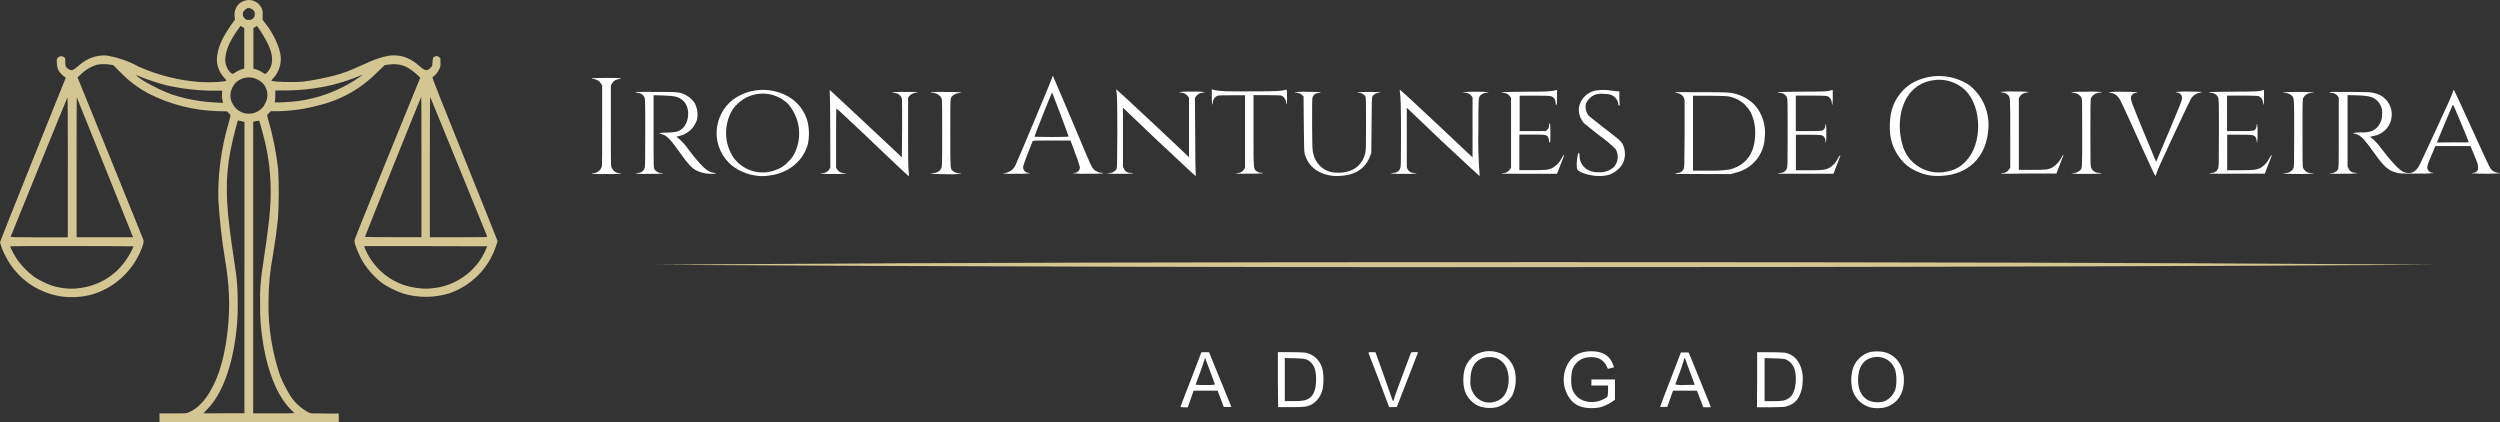 <?xml version="1.0" encoding="UTF-8"?> <svg xmlns="http://www.w3.org/2000/svg" id="Camada_1" data-name="Camada 1" viewBox="0 0 500 84.42"><rect x="0" y="0" width="500" height="84.42" fill="#333333" stroke="none"/><defs><style> .cls-1 { fill: #fff; } .cls-2 { fill: #d4c692; } </style></defs><g><path class="cls-1" d="m296.25,81.39c-.85-.26-1.62-.75-2.22-1.41-.6-.66-1.02-1.47-1.21-2.34-.21-1.11-.21-2.25,0-3.37.29-1.31,1.05-2.46,2.14-3.24.88-.53,1.89-.81,2.92-.81s2.04.28,2.92.81c1.1.78,1.88,1.93,2.19,3.24.33,1.6.16,3.27-.5,4.77-.72,1.19-1.87,2.06-3.21,2.42-1.01.21-2.05.18-3.04-.08Zm2.58-1.02c.7-.13,1.34-.49,1.8-1.02,1.21-1.39,1.48-4.04.6-5.92-.39-.78-1.02-1.4-1.81-1.76-.55-.2-1.14-.29-1.73-.26-.59.03-1.17.18-1.7.45-1.27.69-1.91,2.08-1.91,4.18-.06.64.02,1.28.24,1.88.22.6.57,1.15,1.03,1.6.46.43,1.02.74,1.63.89.61.15,1.25.15,1.85-.02Z"></path><path class="cls-1" d="m316.54,81.43c-.84-.19-1.6-.62-2.19-1.24-.93-1.05-1.49-2.38-1.59-3.78-.11-1.4.25-2.8,1.01-3.98,1-1.48,2.42-2.18,4.51-2.18,2.27,0,3.72.9,4.34,2.7l.18.51-.6.16c-.2.07-.41.11-.63.13,0,0-.14-.27-.27-.56-.63-1.33-1.92-1.94-3.66-1.73-.79.06-1.53.38-2.12.9-.59.52-1,1.23-1.15,2-.16.96-.18,1.94-.05,2.91.44,2.29,2.6,3.55,5.18,3.01.66-.16,1.29-.44,1.85-.82q.26-.19.26-1.28v-1.08h-3.33v-1.21h4.71v4.05l-.63.44c-.74.5-1.56.87-2.42,1.1-1.12.21-2.27.2-3.39-.04Z"></path><path class="cls-1" d="m374.07,81.48c-.92-.25-1.74-.74-2.39-1.43-.65-.69-1.1-1.55-1.29-2.47-.21-1.11-.19-2.26.05-3.37.19-.9.63-1.73,1.26-2.4.63-.67,1.43-1.16,2.32-1.41.92-.16,1.85-.16,2.77,0,2.85.67,4.45,3.55,3.88,6.92-.13,1.01-.57,1.95-1.25,2.7-.68.75-1.58,1.27-2.57,1.5-.91.16-1.85.16-2.76-.02Zm2.87-1.25c.56-.25,1.06-.64,1.45-1.12.39-.48.65-1.05.78-1.65.15-.95.15-1.93,0-2.88-.08-.5-.25-.99-.52-1.42-.27-.43-.62-.81-1.04-1.1-.42-.29-.89-.5-1.39-.6-.5-.11-1.01-.11-1.51-.01-2.03.38-3.1,1.97-3.1,4.58,0,2.29,1.07,3.92,2.88,4.32.82.18,1.67.14,2.47-.12h-.02Z"></path><path class="cls-1" d="m236.13,81.28c0-.1.98-2.57,2.11-5.5l2.04-5.34h1.53l1.41,3.46c.76,1.9,1.79,4.37,2.24,5.48l.82,2.01h-1.53l-.61-1.62-.62-1.63h-4.8l-.58,1.66-.58,1.66h-.76c-.66-.02-.72-.03-.67-.17Zm6.87-4.36s-.35-.99-.76-2.1l-1-2.65c-.05-.21-.13-.41-.24-.6,0,0-.14.4-.27.85s-.55,1.64-.92,2.64c-.37,1-.69,1.85-.69,1.88.64.06,1.29.08,1.94.06.65.03,1.31,0,1.96-.08h-.02Z"></path><path class="cls-1" d="m255.57,75.93v-5.5h2.46c1.34,0,2.69.05,3.05.1.88.17,1.69.61,2.31,1.26.62.65,1.03,1.47,1.17,2.36.18,1.16.18,2.33,0,3.49-.11.66-.37,1.28-.74,1.84-.37.55-.86,1.02-1.42,1.38-.95.5-1.44.57-4.24.57h-2.53l-.06-5.5Zm5.27,4.15c1.53-.35,2.29-1.53,2.37-3.77.08-1.93-.27-3.15-1.12-3.9-.7-.62-1.02-.69-3.21-.76l-1.92-.04v8.61h1.63c.76.03,1.51-.01,2.26-.14Z"></path><path class="cls-1" d="m275.82,76.09c-1.12-2.93-2.08-5.4-2.12-5.49s0-.17.69-.17.76,0,.76.16c.24.62,3.05,8.53,3.21,9.05.22.69.3.76.38.31,0-.2,2.84-7.79,3.44-9.36.06-.14.19-.17.76-.17s.68,0,.64.12c-.61,1.58-3.82,9.8-3.98,10.25l-.25.62h-1.53l-2-5.34Z"></path><path class="cls-1" d="m332.08,81.22c0-.11.96-2.57,2.08-5.47l2.02-5.26h.76c.57,0,.76,0,.83.09s1,2.47,2.18,5.34c1.18,2.88,2.16,5.29,2.19,5.39.03.1,0,.15-.72.15h-.76l-.63-1.66-.64-1.66h-4.79l-.57,1.61-.57,1.62h-.72c-.7.06-.72.06-.66-.15Zm6.87-4.26s-.35-.95-.76-2.06c-.41-1.11-.87-2.29-.99-2.68-.05-.24-.14-.46-.27-.67-.1.21-.18.44-.22.67-.08.36-.49,1.53-.89,2.61-.4,1.08-.76,2-.76,2.06.64.13,1.29.17,1.94.1,1.11,0,1.95-.02,1.95-.03Z"></path><path class="cls-1" d="m351.43,75.94v-5.5h2.48c1.35,0,2.73.05,3.05.1,1.76.28,3.05,1.69,3.47,3.82.12.64.16,1.29.1,1.94,0,.97-.21,1.93-.63,2.8-.21.49-.52.93-.92,1.29-.4.36-.86.62-1.37.78-.63.24-.68.24-3.42.28h-2.8l.04-5.5Zm5.21,4.19c.68-.15,1.28-.52,1.73-1.05.76-1.1,1.05-3.54.55-5.22-.14-.47-.39-.89-.72-1.25-.33-.35-.75-.63-1.2-.79-.73-.1-1.47-.15-2.21-.15l-1.87-.05v8.61h1.6c.71,0,1.43-.02,2.14-.1Z"></path><path class="cls-1" d="m151.35,35.15c-1.8-.23-3.5-.92-4.94-2.02-.98-.8-1.77-1.81-2.3-2.96-.54-1.15-.81-2.4-.79-3.67.02-1.27.32-2.51.88-3.65.56-1.13,1.37-2.13,2.37-2.91,1.49-1.09,3.25-1.75,5.08-1.92s3.69.16,5.35.95c1.16.53,2.17,1.32,2.97,2.31.8.99,1.36,2.15,1.63,3.39.26,1.34.26,2.72,0,4.06-.95,3.54-3.99,5.99-7.99,6.41-.75.11-1.52.11-2.27,0Zm3.1-.92c.51-.15,1-.33,1.47-.56.64-.31,1.2-.74,1.66-1.27.55-.48,1-1.07,1.33-1.73.79-1.6,1.08-3.4.84-5.17s-1-3.42-2.18-4.76c-1.35-1.29-3.15-2.02-5.02-2.02s-3.67.72-5.02,2.02c-.66.6-1.18,1.34-1.53,2.16-.61,1.38-.87,2.88-.76,4.38.12,1.5.61,2.95,1.44,4.21.86,1.19,2.06,2.1,3.45,2.59,1.39.49,2.89.54,4.31.15Z"></path><path class="cls-1" d="m174.52,28.43c-3.95-3.75-7.22-6.79-7.25-6.75s-.06,2.73-.05,5.98v5.9l.25.37c.14.22.34.39.57.51.23.12.49.18.74.17.23,0,.42.05.42.09-.84.1-1.69.13-2.53.09-.85.04-1.7.01-2.54-.09,0-.05.21-.09.45-.09.26,0,.52-.08.74-.21.22-.13.41-.32.54-.55l.21-.32-.02-7.31c0-4.04-.06-7.53-.1-7.79-.04-.25,0-.44,0-.44,0,0,3.31,3.05,7.23,6.73,3.92,3.67,7.15,6.73,7.19,6.74.04,0,.11-11.41,0-11.79-.12-.33-.34-.61-.63-.8-.29-.19-.63-.29-.98-.29-.17,0-.31,0-.31-.09.84-.11,1.69-.14,2.54-.09.85-.05,1.69-.02,2.53.09,0,.05-.15.09-.34.09-.26,0-.51.07-.74.18-.23.11-.43.27-.6.47l-.22.31v6.69c0,4.95,0,7,.1,7.88.06.39.08.78.05,1.17-.1-.04-3.33-3.1-7.28-6.86Z"></path><path class="cls-1" d="m231.79,28.41l-7.2-6.87v11.79l.2.42c.1.25.28.47.51.61.23.15.5.22.77.2.31,0,.56.08.56.12-.86.08-1.72.11-2.59.08-.86.04-1.73.01-2.59-.09,0-.05.22-.09.5-.09.25,0,.51-.06.73-.18s.42-.29.56-.5c.19-.25.19-.33.22-6.69,0-5.89,0-8.63-.23-9.16,0-.08,0-.13.09-.13s11.03,10.21,14.04,13.1l.44.42v-11.86l-.21-.31c-.16-.22-.37-.4-.61-.53-.24-.13-.5-.21-.77-.23-.19,0-.35,0-.35-.09.84-.11,1.69-.14,2.54-.09.85-.05,1.7-.02,2.54.09,0,.05-.16.09-.35.09-.27.02-.54.1-.78.23-.24.13-.45.31-.61.53l-.21.32.05,7.43c0,4.09.06,7.63.1,7.83s0,.38,0,.38c0,0-3.38-3.07-7.34-6.83Z"></path><path class="cls-1" d="m266.52,35.16c-2.85-.32-4.84-1.85-5.55-4.29-.15-.49-.17-1.18-.21-6.07l-.05-5.5-.24-.25c-.15-.16-.33-.28-.53-.37-.2-.09-.41-.13-.63-.13-.18,0-.32,0-.32-.09.86-.11,1.72-.14,2.59-.09,2.4,0,3.22.08,2.11.21-.26.01-.52.1-.73.26-.21.16-.37.37-.46.62-.08.25-.09,1.89-.08,5.47.04,4.91.05,5.15.24,5.84.2.89.64,1.7,1.27,2.35.64.65,1.44,1.1,2.33,1.31.48.08.96.11,1.44.11,2.79,0,4.71-1.37,5.34-3.88.15-.55.17-1.12.17-5.87s0-5.28-.17-5.57c-.14-.2-.33-.36-.54-.47-.21-.12-.45-.18-.7-.19-.17,0-.31,0-.31-.09,1.52-.12,3.06-.12,4.58,0,0,.05-.14.09-.3.09-.24,0-.48.07-.7.19-.22.11-.4.28-.55.47-.16.28-.17.72-.21,5.85l-.05,5.53-.3.76c-.91,2.37-2.97,3.69-5.99,3.82-.5.03-.99.03-1.49,0Z"></path><path class="cls-1" d="m288.56,28.42l-7.2-6.87v11.9c.06.21.15.4.28.58.13.17.29.32.48.42.24.09.5.14.76.14.25,0,.47.05.47.09-.86.1-1.72.13-2.59.09-.86.03-1.73,0-2.59-.08,0-.05.24-.09.53-.12.28,0,.55-.07.79-.22.24-.15.42-.37.53-.63.17-.36.18-.76.18-6.61s-.06-7.91-.24-8.84c-.05-.22,0-.31.06-.31s3.28,2.97,7.12,6.59c3.84,3.62,7.07,6.66,7.18,6.75l.19.18v-11.99l-.22-.31c-.16-.2-.36-.36-.59-.47s-.48-.18-.73-.19c-.19,0-.35,0-.35-.09,1.69-.12,3.39-.12,5.08,0,0,.05-.16.09-.34.09-.48.03-.94.23-1.28.56-.4.45-.4.58-.4,6.81-.08,2.99,0,5.98.24,8.95v.38s-3.37-3.05-7.36-6.81Z"></path><path class="cls-1" d="m318.98,35.16c-1.6-.18-3.28-.76-3.53-1.29-.25-.53,0-3.33.34-3.33.09.21.14.45.13.68,0,.51.13,1.02.37,1.47.24.45.59.84,1.01,1.13.74.46,1.6.68,2.47.63,1.07.07,2.13-.28,2.94-.98.46-.48.75-1.1.82-1.76.07-.66-.07-1.33-.41-1.9-.94-.94-1.96-1.8-3.05-2.56-1.53-1.21-2.99-2.35-3.21-2.56-.39-.42-.69-.91-.88-1.46-.19-.54-.26-1.12-.2-1.69.14-.84.53-1.61,1.11-2.22.59-.61,1.35-1.03,2.18-1.2,1.08-.18,2.18-.18,3.26,0,.51.08,1.05.14,1.23.14h.31v.95c0,.52,0,1.17.06,1.44.05.4,0,.48-.1.48s-.15-.08-.15-.23c-.05-.52-.27-1-.63-1.37-.55-.56-1.15-.76-2.47-.76-.56-.06-1.13.01-1.66.21-.74.32-1.34.9-1.69,1.63-.13.42-.15.85-.07,1.28.08.43.25.83.52,1.18.15.18,1.53,1.27,3.02,2.44,3.1,2.37,3.47,2.69,3.77,3.21.35.66.53,1.39.52,2.14-.01.75-.22,1.47-.59,2.12-.66.95-1.61,1.65-2.71,2.02-.87.21-1.78.26-2.67.17Z"></path><path class="cls-1" d="m386.5,35.16c-1.85-.22-3.61-.93-5.1-2.05-1.88-1.6-3.09-3.86-3.38-6.32-.12-1.32-.07-2.66.14-3.97.23-1.24.71-2.43,1.42-3.48.7-1.05,1.61-1.95,2.68-2.63,1.78-1.04,3.81-1.56,5.87-1.5,2.06.06,4.06.71,5.77,1.85,1.36,1.09,2.42,2.51,3.07,4.12.65,1.61.88,3.37.65,5.1-.51,5.28-4.08,8.66-9.38,8.89-.58.03-1.16.03-1.73-.02Zm3.21-.92c1.37-.29,2.61-1.02,3.53-2.08,3.24-3.41,3.18-10.62-.09-14.02-.87-.87-1.94-1.51-3.13-1.87-1.18-.36-2.43-.42-3.64-.18-2.99.53-5.11,2.58-6.02,5.84-.59,2.35-.53,4.82.16,7.14.54,1.89,1.81,3.5,3.53,4.46,1.72.97,3.74,1.22,5.65.7Z"></path><path class="cls-1" d="m427.82,28.22c-3.89-8.62-3.82-8.4-4.32-8.96-.39-.41-.92-.67-1.48-.72-.11,0-.21,0-.21-.09.94-.11,1.88-.14,2.82-.09,2.57,0,3.37.07,2.47.22-.24.03-.46.15-.63.33-.11.1-.19.23-.24.37-.05.14-.06.29-.03.44,0,.47.25,1.11,2.47,6.52,1.36,3.3,2.49,6.01,2.51,6.04.01,0,.03.01.04.01s.03,0,.04-.01c0,0,1.18-2.75,2.59-6.11,2.21-5.25,2.55-6.11,2.55-6.52.01-.23-.04-.47-.15-.67-.22-.27-.53-.44-.87-.48-.1,0-.18,0-.18-.09.86-.11,1.72-.14,2.58-.09,2.42,0,3.2.08,2.14.22-.63.13-1.19.48-1.59.98-.14.18-1.62,3.23-3.27,6.79-3.14,6.7-3.6,7.76-3.78,8.44-.03.16-.1.31-.21.44-.05.05-1.51-3.11-3.26-6.97Z"></path><path class="cls-1" d="m118.33,34.7s.16-.09.37-.09c.23,0,.46-.05.67-.13.47-.24.82-.66.99-1.15.06-.25.09-2.91.07-8.3v-7.92l-.25-.41c-.15-.25-.35-.46-.6-.61-.24-.15-.52-.25-.81-.28-1.05-.15-.2-.22,2.53-.22.99-.03,1.97,0,2.95.07-.17.1-.36.16-.56.18-.28.03-.54.13-.77.28-.23.15-.42.36-.55.61l-.2.39v7.92c0,5.39,0,8.05.08,8.3.17.5.52.91.98,1.15.22.08.44.12.67.13.21,0,.37.05.37.09-.98.1-1.97.14-2.95.09-1,.05-2.01.02-3.01-.09Z"></path><path class="cls-1" d="m127.11,34.71s.22-.1.49-.12c.27,0,.54-.08.76-.23.23-.15.4-.36.51-.61.17-.36.18-.76.18-7.16s0-6.79-.19-7.18c-.12-.24-.3-.44-.52-.59-.22-.15-.48-.23-.75-.25-.26,0-.47-.09-.47-.14s1.6-.07,4.14-.05c4.53,0,4.71.05,5.89.63.72.37,1.34.92,1.79,1.6.53,1.02.69,2.19.46,3.32-.25.8-.7,1.53-1.32,2.1-.62.57-1.37.97-2.19,1.16l-.62.16.34.24c.79.67,1.49,1.44,2.08,2.29,2.53,3.35,3.82,4.58,5.06,4.67.76.08.49.21-.5.21-1.01.02-2.01-.2-2.92-.64-.95-.47-1.75-1.33-3.31-3.55-2.02-2.83-2.67-3.5-3.73-3.76-.25-.05-.44-.14-.44-.18.51-.08,1.02-.12,1.53-.11,1.71-.05,2.24-.16,2.86-.62,1.68-1.22,1.89-4.4.38-5.78-.86-.76-1.61-.95-4.04-1.03l-1.86-.05v7.31c0,7.24,0,7.31.22,7.56.14.21.32.37.54.49.22.12.46.18.71.19.25,0,.46.05.46.09-.92.1-1.85.13-2.77.09-.92.04-1.83.02-2.75-.05Z"></path><path class="cls-1" d="m186.13,34.71s.27-.09.6-.12c.32,0,.63-.08.9-.25.27-.16.49-.4.63-.69.16-.37.18-.7.18-6.99,0-4.24,0-6.72-.1-6.94-.17-.35-.45-.65-.79-.85-.34-.2-.73-.3-1.12-.29-.16,0-.29,0-.29-.09,1.01-.11,2.03-.14,3.05-.09,1.03-.03,2.07,0,3.1.08-.16.09-.33.13-.51.13-.3.02-.59.11-.85.26-.26.14-.49.34-.67.58-.2.31-.2.38-.2,7.16,0,7.38,0,7.09.48,7.56.37.31.84.49,1.32.49.23,0,.42.05.42.09-1.03.1-2.07.14-3.1.09-1.01.01-2.03-.03-3.04-.12Z"></path><path class="cls-1" d="m200.53,34.7s.18-.09.4-.09c.46-.05.89-.22,1.27-.49.38-.27.68-.62.88-1.04.33-.64,7.15-16.9,7.29-17.39.04-.18.11-.36.22-.51,0,0,1.74,4.04,3.82,8.96,2.64,6.34,3.82,9.08,4.06,9.39.2.28.45.52.75.69.29.18.62.29.96.33.27,0,.51.08.51.12-1.02.08-2.04.11-3.05.08-1.02.04-2.04.01-3.05-.09,0-.05.13-.09.27-.09.15,0,.3-.03.43-.08.14-.06.26-.14.37-.25.1-.11.19-.23.24-.37.05-.14.08-.29.08-.43-.26-.96-.57-1.9-.95-2.82l-.93-2.52h-3.77c-3.49,0-3.76,0-3.82.17l-.95,2.4c-.48,1.23-.89,2.4-.92,2.6-.03.16-.02.32.02.48s.12.3.22.42c.1.12.23.22.38.29.14.07.3.11.46.11.15,0,.27.05.27.09-.9.1-1.82.13-2.73.09-.91.05-1.83.03-2.74-.06Zm13.21-7.37c0-.12-3.24-8.73-3.31-8.82s-3.54,8.63-3.54,8.83c0,0,1.53.06,3.42.06s3.45-.04,3.45-.08h-.02Z"></path><path class="cls-1" d="m247.07,34.71s.24-.1.51-.12c.25,0,.49-.07.71-.2.22-.13.39-.3.52-.52l.2-.31v-14.5h-2.71c-2.65,0-2.72,0-3.02.21-.2.12-.37.29-.5.49s-.2.43-.21.67c-.11.95-.21.46-.21-1.03v-1.53l.46.11c1.07.28,2.53.34,7.81.29,4.43,0,5.34-.07,5.95-.19.38-.08.73-.15.76-.15.06.49.08.99.06,1.48.04.49,0,.99-.09,1.47-.05,0-.09-.15-.09-.35-.01-.27-.09-.53-.22-.76-.13-.23-.32-.43-.54-.57-.28-.15-.59-.17-3.05-.17h-2.71v7.17c0,7.96,0,7.54.62,8.05.24.18.53.28.82.28.27,0,.5.08.5.12-.94.08-1.88.11-2.82.08-.92.04-1.83.03-2.75-.03Z"></path><path class="cls-1" d="m300.26,34.7s.21-.09.46-.09c.26,0,.51-.08.74-.22.22-.13.41-.32.54-.55l.21-.31v-13.95l-.21-.3c-.14-.2-.32-.37-.53-.49-.21-.12-.45-.19-.69-.21-1.21-.14-.1-.2,4.36-.24,4.02,0,4.93-.07,5.51-.19l.76-.15v1.48c0,1.25,0,1.47-.14,1.47s-.14-.1-.14-.37c0-.24-.05-.48-.16-.69-.11-.21-.28-.39-.48-.52-.32-.21-.4-.21-3.44-.24h-3.12v7.08h5.24l.31-.31c.12-.09.2-.21.26-.34.05-.13.07-.28.05-.42,0-.31.04-.43.15-.43s.14.27.14,1.89,0,1.89-.14,1.89-.15-.1-.15-.37c0-.23-.05-.45-.15-.66-.26-.51-.5-.54-3.27-.54h-2.5v7.11h2.62c2.8,0,3.22-.05,4.11-.5.75-.47,1.36-1.14,1.76-1.93.09-.23.23-.44.4-.62.05,0,.07.05.05.12-.02.07-.35.91-.72,1.89l-.69,1.77h-5.57c-3.67.02-5.6-.02-5.6-.08Z"></path><path class="cls-1" d="m335,34.72s.22-.11.49-.13c.26,0,.51-.07.72-.2.22-.14.39-.33.5-.56.17-.33.18-.71.21-6.81v-6.95c-.04-.27-.13-.53-.26-.76-.16-.2-.36-.37-.59-.49-.23-.12-.48-.2-.74-.22-.17,0-.31-.05-.31-.11s1.62-.08,5.38-.05c5.02,0,5.44.05,6.21.22,1.67.32,3.2,1.15,4.37,2.38.77.89,1.34,1.93,1.67,3.06.34,1.13.44,2.31.29,3.48-.07,1.65-.69,3.22-1.75,4.48-1.06,1.26-2.51,2.14-4.12,2.49l-.92.26h-5.56c-3.39,0-5.6-.03-5.6-.08Zm10.88-.81c1.12-.25,2.15-.77,3.01-1.53,1.35-1.25,2.02-2.91,2.14-5.25.1-1.57-.19-3.15-.84-4.58-.41-.78-.98-1.46-1.67-2.01-.69-.55-1.49-.94-2.34-1.15-.63-.18-1-.2-4.14-.24h-3.44v14.98h3.27c1.34.04,2.68-.03,4-.22Z"></path><path class="cls-1" d="m355.53,34.71c.17-.08.36-.12.55-.12.27,0,.54-.08.76-.23.23-.15.4-.36.51-.61.17-.36.18-.76.18-7.17s0-6.8-.18-7.17c-.13-.25-.32-.46-.56-.61-.24-.15-.51-.23-.79-.23-1.32-.14-.12-.2,4.37-.24,4.12,0,4.97-.05,5.52-.18l.66-.16v1.48c0,1.42-.11,1.98-.2,1.01-.02-.23-.08-.45-.2-.65-.12-.2-.27-.37-.47-.49-.24-.18-.39-.2-3.39-.22h-3.13v7.1h2.53c.92.02,1.85,0,2.77-.09.18-.1.34-.25.45-.44.11-.18.16-.39.17-.6,0-.19.05-.35.09-.35.1.63.13,1.26.09,1.89.03.63,0,1.27-.08,1.89-.05,0-.1-.21-.12-.46,0-.24-.09-.46-.22-.66-.37-.42-.63-.45-3.22-.45h-2.44v7.11h2.56c2.79,0,3.36-.08,4.2-.53.71-.46,1.28-1.09,1.66-1.85.11-.25.26-.47.45-.67.08,0,.05.09-.84,2.4l-.52,1.34h-5.61c-3.2.03-5.57,0-5.54-.05Z"></path><path class="cls-1" d="m400.11,34.7s.2-.09.45-.09c.26,0,.51-.08.74-.22.22-.13.41-.32.54-.55l.21-.31v-6.92c0-7.44,0-7.16-.48-7.63-.33-.29-.75-.46-1.18-.49-.15,0-.27,0-.27-.09.93-.11,1.88-.14,2.82-.09.94-.03,1.88,0,2.82.08,0,.04-.21.11-.47.13-.26.02-.51.1-.74.23-.23.13-.42.31-.57.53l-.21.34v14.36h2.62c2.81,0,3.22-.05,4.11-.5.75-.48,1.36-1.14,1.77-1.93.1-.23.24-.44.41-.62,0,0,.05.05,0,.12l-.72,1.89-.68,1.77h-5.57c-3.67.07-5.59.04-5.59-.02Z"></path><path class="cls-1" d="m414.23,34.7s.18-.09.41-.09c.48,0,.95-.18,1.32-.49.5-.47.48-.19.48-7.52,0-6.47,0-6.83-.18-7.14-.17-.26-.4-.47-.66-.63-.26-.16-.56-.25-.87-.28-.18,0-.36-.04-.51-.13,1.03-.08,2.06-.1,3.09-.08,1.03-.05,2.06-.02,3.09.09,0,.05-.14.09-.31.09-.39,0-.78.09-1.12.29-.34.2-.61.49-.79.85-.08.18-.1,2.44-.1,6.92,0,6.35,0,6.69.18,7.05.14.28.36.52.63.69.27.16.58.25.9.25.32,0,.59.08.59.12-1.03.08-2.06.11-3.09.08-1.03.04-2.05.01-3.08-.09Z"></path><path class="cls-1" d="m441.75,34.71s.24-.09.53-.12c.28,0,.55-.07.79-.22.24-.15.42-.37.53-.62.17-.36.18-.76.18-7.16s0-6.79-.2-7.18c-.13-.25-.31-.46-.55-.6-.23-.15-.5-.23-.78-.24-1.32-.14-.12-.2,4.37-.24,4.12,0,4.97-.05,5.52-.18.34-.09.65-.16.66-.16s0,.66,0,1.48c0,1.46-.1,1.94-.21.99-.01-.23-.08-.44-.19-.64-.11-.19-.27-.36-.46-.48-.24-.18-.39-.2-3.39-.22h-3.14v7.1h2.54c2.8,0,2.95,0,3.24-.56.08-.19.13-.39.14-.6,0-.18.05-.33.09-.33.1.63.13,1.26.09,1.89.03.63,0,1.27-.08,1.89-.05,0-.1-.21-.12-.46,0-.24-.09-.46-.22-.66-.37-.42-.63-.45-3.22-.45h-2.43v7.11h2.57c2.79,0,3.36-.08,4.2-.53.71-.46,1.28-1.09,1.66-1.85.39-.71.63-.92.4-.32-.08.19-.4,1.03-.73,1.86l-.58,1.53h-5.6c-3.22.03-5.6,0-5.6-.05Z"></path><path class="cls-1" d="m456.62,34.7s.2-.09.44-.09c.35,0,.7-.09.99-.27.3-.19.53-.45.68-.77.08-.18.11-2.44.11-6.95,0-7.27,0-7.03-.52-7.53-.39-.32-.88-.51-1.39-.53-.18,0-.31,0-.31-.09,2.03-.12,4.07-.12,6.11,0,0,.05-.14.09-.31.09-.34,0-.68.08-.98.24-.3.16-.55.4-.74.69-.2.34-.2.45-.2,7.08,0,4.58,0,6.87.11,7.01.15.32.38.59.68.77.3.19.65.28,1,.27.24,0,.44.05.44.09-2.03.12-4.07.12-6.11,0Z"></path><path class="cls-1" d="m465.86,34.7s.21-.09.45-.09c.25,0,.49-.07.71-.18.22-.12.4-.29.54-.49.19-.25.19-.31.19-7.34v-7.08l-.21-.31c-.14-.19-.33-.35-.54-.46-.21-.11-.45-.17-.69-.18-.24,0-.45-.09-.45-.14s1.6-.07,4.14-.05c3.89.04,4.18.05,4.85.24,1.01.2,1.91.75,2.55,1.55.64.8.98,1.8.95,2.83-.03,1.03-.41,2.01-1.09,2.78-.68.77-1.61,1.27-2.62,1.42-.63.15-.64.16-.44.3.78.63,1.47,1.37,2.05,2.19,2,2.63,3.53,4.26,4.37,4.65.3.15.63.24.96.26.34.02.67-.03.99-.15.6-.33,1.07-.85,1.35-1.47.17-.34,1.62-3.42,3.21-6.87,2.44-5.24,3.34-7.26,3.54-8.01,0-.07.07-.12.11-.12s1.65,3.47,3.57,7.71c2.73,6.04,3.57,7.81,3.82,8.12.18.22.41.4.67.53.26.13.54.21.82.23.18,0,.34.05.34.09-1.88.12-3.76.12-5.63,0,0-.05.15-.09.32-.09.23,0,.46-.1.62-.27.29-.25.31-.31.3-.86,0-.56-.09-.76-.76-2.4l-.76-1.83h-7.02l-.76,1.8c-.85,2.03-.94,2.29-.82,2.77.07.2.19.38.35.51.16.14.36.22.57.25.15,0,.27.05.27.09-1.1.1-2.2.13-3.31.09-3,0-3.38,0-4.03-.18-1.72-.44-2.56-1.19-4.69-4.21-1.63-2.29-2.41-3.14-3.25-3.45-.21-.09-.43-.16-.66-.2-.08,0-.14,0-.14-.08.53-.1,1.06-.14,1.6-.12.72.05,1.45-.04,2.14-.26.38-.15.73-.38,1.03-.67.29-.29.53-.63.69-1.01.24-.47.36-1,.35-1.53.07-.47.04-.95-.1-1.41-.13-.46-.36-.88-.67-1.25-.85-.95-1.68-1.2-4.26-1.28l-1.87-.05v14.31l.21.4c.1.24.26.45.48.59.22.15.47.22.73.22.28,0,.51.08.51.12-.92.08-1.85.11-2.77.08-.94.06-1.88.04-2.81-.05Zm27.87-6.31c-.1-.43-3.05-7.53-3.14-7.47-.08.05-3.21,7.47-3.21,7.55s1.44,0,3.19,0c2.59.03,3.19.03,3.16-.08Z"></path><path class="cls-2" d="m225.96,53.35c-27.69-.06-72.8-.24-86.62-.35l-8.22-.06,11.22-.08c53.44-.33,92.43-.43,167.34-.43s117.84.11,168.35.45l9.16.05-11.04.08c-59.19.38-172.71.54-250.2.34Z"></path></g><path class="cls-2" d="m31.9,83.56v-.88h2.65c2.66,0,2.69,0,3.18-.2,2.46-1.01,4.63-3.92,6.11-8.22,1.43-4.15,2.2-10.33,1.94-15.5-.11-2.29-.37-4.57-.77-6.83-.65-3.98-1.1-7.99-1.34-12.02-.11-5.2.59-10.39,2.08-15.38.2-.74.37-1.38.37-1.43-.09-.17-.21-.33-.35-.46l-.36-.37-1.84-.04c-4.88-.13-9.66-1.36-14-3.6-2.05-1.12-3.91-2.53-5.53-4.21l-1.38-1.38-.57-.1c-.87-.16-1.76-.16-2.64,0-1.28.37-2.45,1.08-3.38,2.03l-.56.51,6.53,16.08c3.56,8.8,6.51,16.11,6.58,16.25.17.37.14.69-.15,1.53-.72,2-1.84,3.84-3.3,5.39s-3.23,2.78-5.19,3.61c-1.62.68-3.36,1.04-5.11,1.07-1.4.07-2.8-.07-4.15-.44-2.09-.53-4.04-1.52-5.72-2.88-1.67-1.36-3.03-3.08-3.97-5.02-.45-.83-.79-1.71-1.02-2.63,0-.1,2.95-7.55,6.57-16.54l6.58-16.37-.19-.12c-.49-.35-.91-.78-1.25-1.27-.22-.47-.33-.98-.34-1.5-.08-.8,0-1.04.44-1.3.17-.08.36-.12.55-.09.19.03.37.11.51.23.16.15.18.26.18.86,0,.31.02.62.08.93.12.19.28.36.46.49.19.13.4.22.62.27.34.05.59-.12,1.69-1.04,1.45-1.3,3.35-1.99,5.3-1.9,2.29.36,4.49,1.12,6.52,2.23,3.9,1.75,8.08,2.79,12.35,3.09,2.02.12,5.05-.04,5.2-.28,0-.04-.19-.33-.48-.64-.6-.64-1.02-1.42-1.25-2.26s-.23-1.73-.03-2.58c.33-1.77,1.16-3.46,2.84-5.85l.65-.91-.07-.46c-.1-.51-.05-1.04.15-1.53.15-.45.41-.85.76-1.17.35-.31.78-.53,1.24-.63.46-.12.95-.12,1.41,0,.46.12.88.36,1.23.69.24.24.43.52.58.82.2.43.28.91.22,1.38v.98l.59.75c1.63,2.08,2.93,4.97,3.03,6.68.06.78-.05,1.57-.32,2.31-.26.74-.68,1.41-1.22,1.98-.23.24-.35.41-.3.46.24.24,4.64.35,6.44.16,1.91-.26,3.81-.63,5.68-1.09,2.31-.59,2.98-.84,6.66-2.49,1.15-.55,2.33-1,3.56-1.35,2.82-.75,5.15-.12,7.43,1.99.89.81,1.38.86,1.99.22l.37-.37.06-.8c.05-.91.16-1.09.69-1.18.11-.03.23-.03.34,0,.11.04.21.1.28.19l.28.24v.84c.08.51-.04,1.04-.32,1.47-.28.58-.71,1.08-1.25,1.44-.14.08.24,1.04,10.92,27.58l2.08,5.22-.34,1.06c-.73,2.19-1.96,4.18-3.59,5.81-1.63,1.63-3.62,2.86-5.81,3.6-2.93.87-6.05.9-8.99.07-1.45-.48-2.82-1.14-4.1-1.96-1.62-1.18-2.99-2.66-4.05-4.35-.82-1.34-1.75-3.59-1.75-4.28,0-.25,1.67-4.42,6.58-16.48l6.59-16.16-.61-.56c-1.7-1.56-2.94-2.12-4.64-2.13-.44,0-.88.03-1.32.1l-.57.11-1.51,1.44c-3.24,3.29-7.36,5.59-11.86,6.62-2.66.72-5.4,1.1-8.15,1.13h-1.25l-.37.39c-.14.13-.26.28-.36.44,0,0,.1.39.21.8.96,3.28,1.63,6.64,2.01,10.03.17,3.28.16,6.56-.04,9.83-.25,2.31-.53,4.43-.99,7.2-.6,3.12-.9,6.29-.91,9.47-.07,4.98.71,9.94,2.3,14.67.57,1.42,1.26,2.79,2.08,4.1.92,1.42,2.2,2.57,3.7,3.35.38.17.56.18,3.2.18h2.77v1.71H31.9v-.86Zm16.99-30.03v-29.15l-.64-.15c-.23-.07-.46-.11-.69-.12-.05.05-.69,2.57-.99,3.79-1.38,5.83-1.54,10.38-.69,17.43.18,1.47.69,5.24,1.13,8.01.34,2.09.52,4.21.52,6.33.07,2.36-.03,4.72-.32,7.06-.83,6.79-2.84,12.11-5.69,15.04-.46.48-.84.87-.84.89s1.85,0,4.1,0h4.1v-29.13Zm9.96,29.06s-.14-.17-.3-.3c-.75-.72-1.43-1.52-2.01-2.38-1.9-2.83-3.35-7.17-4.05-12.08-.35-2.35-.51-4.73-.46-7.11-.07-2.27.07-4.54.42-6.78,1.32-8.88,1.6-11.27,1.68-14.73.08-3.61-.29-7.22-1.11-10.74-.32-1.38-1.1-4.23-1.19-4.33-.21,0-.42.02-.62.08l-.57.14v58.3h4.1c2.26.03,4.1,0,4.1-.03v-.03ZM15.53,57.66c2-.18,3.92-.81,5.64-1.84,1.71-1.04,3.17-2.45,4.25-4.14.51-.76.94-1.57,1.29-2.42,0,0-5.54-.05-12.34-.05-9.03,0-12.35,0-12.35.09.44.99.96,1.94,1.58,2.84.9,1.2,1.96,2.27,3.16,3.18,1.1.72,2.28,1.31,3.51,1.76,1.7.56,3.49.76,5.27.6Zm70.81,0c2.05-.17,4.03-.82,5.78-1.91,1.75-1.08,3.22-2.56,4.28-4.32.41-.69.76-1.42,1.04-2.17,0,0-5.53-.03-12.31-.03h-12.3l.06.19c.88,2.27,2.37,4.24,4.32,5.7,1.95,1.46,4.27,2.33,6.69,2.53.81.1,1.63.11,2.45.01ZM13.57,33.44c0-8.55-.03-14-.08-13.96-.04.04-2.61,6.32-5.7,13.93-3.09,7.62-5.64,13.91-5.67,13.96-.03.06,1.14.1,5.7.1h5.74v-14.04Zm12.93,13.73c-.08-.18-2.6-6.48-5.62-14-3.02-7.53-5.5-13.7-5.53-13.72-.03-.02-.03,6.28-.03,14v14h11.3l-.11-.28Zm57.79-13.75c0-7.71,0-14.02-.06-14.02s-11.24,27.84-11.24,27.98c0,0,2.55.06,5.65.06h5.65v-14.02Zm13.15,13.88c-.58-1.43-11.36-27.92-11.4-27.92s-.07,6.31-.07,14.02v14.05h5.74c5.43,0,5.74-.01,5.69-.15h.03Zm-46.75-24.68c.3-.08.58-.19.85-.33.5-.3.94-.7,1.29-1.18.04-.15.11-.3.21-.42.37-.65.51-1.4.41-2.14-.1-.74-.43-1.43-.95-1.97-.55-.49-1.21-.84-1.92-1.02-.81-.17-1.65-.07-2.39.27-.73.31-1.33.88-1.67,1.61-.29.51-.44,1.08-.44,1.66s.15,1.16.44,1.66c.38.74,1,1.33,1.76,1.67.76.34,1.62.41,2.42.19Zm-6.07-2.08c-.03-.18-.08-.35-.13-.52-.11-.39-.14-.79-.1-1.19l.06-.69h-1.38c-3.33.01-6.65-.36-9.89-1.11-1.79-.47-3.55-1.05-5.27-1.75-.24-.12-.49-.21-.75-.28.64.58,1.35,1.08,2.12,1.49,1.6.92,3.27,1.71,5,2.37,2.85.95,5.81,1.5,8.81,1.64l1.38.07c.1,0,.15-.02.15-.05v.02Zm13.52-.17c4-.33,7.88-1.51,11.38-3.46,1.38-.76,3.1-1.92,2.86-1.92,0,0-.39.15-.82.34-1.69.67-3.43,1.23-5.19,1.67-3.01.71-6.09,1.07-9.18,1.09h-2.12v.88c0,.4-.02.79-.08,1.18-.03.11-.05.22-.05.34,1.07.02,2.13-.03,3.19-.14v.02Zm-11.33-5.71c.48-.36,1.01-.63,1.58-.82l.46-.12V5.6l-.37-.21-.37-.21-.46.64c-1.56,2.17-2.36,3.87-2.56,5.54-.08.54-.05,1.1.11,1.63.16.53.43,1.02.79,1.43.44.42.53.44.82.22v.02Zm6.62-.15c1.22-1.38,1.32-3.11.29-5.45-.58-1.19-1.25-2.33-2.01-3.42l-.33-.45-.35.21-.35.21v8.13l.38.1c.54.14,1.04.38,1.5.69.14.11.3.2.47.26.15-.07.28-.18.39-.3v.02Zm-3.05-10.64c.19-.1.34-.26.44-.44.1-.19.14-.4.12-.61.03-.14.01-.29-.04-.43-.05-.14-.14-.26-.25-.35-.14-.15-.31-.27-.51-.35-.19-.07-.4-.1-.61-.08-.36.17-.67.44-.88.78-.1.24-.11.51-.04.76.07.25.23.47.44.62.09.08.2.14.32.18.12.04.24.05.37.04.22,0,.43-.03.63-.12Z"></path></svg> 